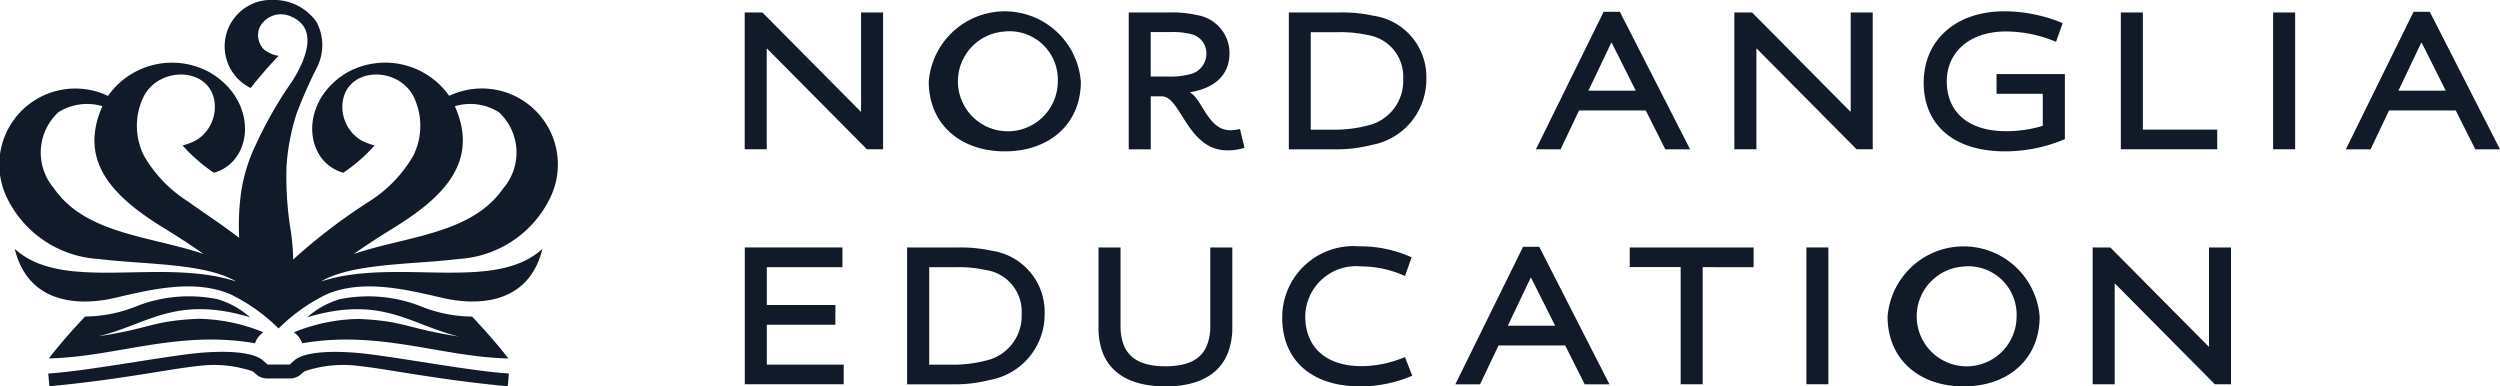 <svg xmlns="http://www.w3.org/2000/svg" width="129.756" height="20.056" viewBox="0 0 129.756 20.056">
  <g id="NAE_logo_mob_sticky_nav" data-name="NAE logo mob sticky nav" transform="translate(-15.999 -27.275)">
    <path id="Path_17519" data-name="Path 17519" d="M164.714,283.942a3.944,3.944,0,0,0-5.174-5.247l-.114.047a4.064,4.064,0,0,0-5.3-1.206c-2.508,1.491-2.248,4.62-.195,5.2a8.487,8.487,0,0,0,1.626-1.419,3.126,3.126,0,0,1-.706-.269,2.027,2.027,0,0,1-.946-2.02c.265-1.762,2.813-1.842,3.656-.282a3.458,3.458,0,0,1-.006,3.12,6.887,6.887,0,0,1-2.262,2.35,29.687,29.687,0,0,0-3.964,3.025q0-.279-.021-.557c-.02-.285-.052-.568-.089-.846a17.536,17.536,0,0,1-.235-3.42,11.291,11.291,0,0,1,.514-2.72,23.7,23.7,0,0,1,1.047-2.389,2.571,2.571,0,0,0,0-2.395,2.711,2.711,0,0,0-2.271-1.147,2.409,2.409,0,0,0-1.148,4.572,20.541,20.541,0,0,1,1.448-1.669,1.668,1.668,0,0,1-.743-.318,1.047,1.047,0,0,1-.239-1.167,1.239,1.239,0,0,1,1.624-.559c1.519.633.676,2.4.062,3.361a21.041,21.041,0,0,0-1.88,3.279,8.592,8.592,0,0,0-.781,2.569,12.591,12.591,0,0,0-.089,2.282c-.857-.664-1.768-1.254-2.673-1.9a6.891,6.891,0,0,1-2.262-2.35,3.454,3.454,0,0,1-.005-3.12c.842-1.56,3.391-1.48,3.656.281a2.028,2.028,0,0,1-.946,2.021,3.109,3.109,0,0,1-.707.269,8.5,8.5,0,0,0,1.626,1.42c2.053-.586,2.314-3.714-.195-5.2a4.063,4.063,0,0,0-5.3,1.206l-.113-.046a3.944,3.944,0,0,0-5.175,5.247,5.645,5.645,0,0,0,4.817,3.268c2.286.291,5.507.2,7.123,1.169-3.888-1.274-8.986.607-11.494-1.694.7,2.872,3.342,2.975,5.2,2.542,1.895-.441,4.113-.987,6-.184a9.4,9.4,0,0,1,2.493,1.772h0a9.4,9.4,0,0,1,2.493-1.773c1.883-.8,4.1-.256,6,.184,1.861.433,4.5.33,5.2-2.542-2.507,2.3-7.605.42-11.493,1.694,1.616-.965,4.837-.878,7.123-1.169A5.645,5.645,0,0,0,164.714,283.942Zm-8.2,1.675c2.648-1.623,4.482-3.465,3.208-6.335a2.8,2.8,0,0,1,2.279.308,2.849,2.849,0,0,1,.236,3.951c-1.647,2.388-5.018,2.478-7.768,3.413C155.094,286.522,155.778,286.068,156.515,285.617Zm-17.6-2.076a2.849,2.849,0,0,1,.236-3.951,2.8,2.8,0,0,1,2.279-.308c-1.273,2.87.56,4.713,3.209,6.335.737.452,1.421.9,2.044,1.337C143.93,286.018,140.559,285.929,138.912,283.541Z" transform="translate(-120.115 -246.495)" fill="#111a29"/>
    <path id="Path_17520" data-name="Path 17520" d="M153.239,315.439a4.437,4.437,0,0,0-1.688-.936,7.442,7.442,0,0,0-4.285.4,7.221,7.221,0,0,1-2.582.5c-.288.3-1.142,1.214-1.883,2.174,3.474-.073,6.7-1.482,10.7-.786a1.128,1.128,0,0,1,.432-.57,9.228,9.228,0,0,0-3.373-.7c-2.441.113-2.374.478-5.2.912C147.932,315.816,149.36,314.287,153.239,315.439Z" transform="translate(-124.266 -271.7)" fill="#111a29"/>
    <path id="Path_17521" data-name="Path 17521" d="M176.364,316.223a1.128,1.128,0,0,1,.433.569c4-.7,7.23.714,10.7.787-.741-.96-1.6-1.873-1.883-2.175a7.224,7.224,0,0,1-2.582-.5,7.445,7.445,0,0,0-4.285-.4,4.435,4.435,0,0,0-1.688.936c3.878-1.152,5.306.377,7.869,1-2.822-.435-2.755-.8-5.2-.912A9.226,9.226,0,0,0,176.364,316.223Z" transform="translate(-145.113 -271.699)" fill="#111a29"/>
    <path id="Path_17522" data-name="Path 17522" d="M155.523,322.4l-.262.235h-1.15l-.261-.234c-.729-.576-2.779-.439-3.721-.324-2.053.249-5.573.915-7.4,1.022l0,0,.056.664c3.673-.345,6.233-.9,7.744-1.056a6.267,6.267,0,0,1,2.786.272.75.75,0,0,1,.187.15.872.872,0,0,0,.6.228h1.159a.871.871,0,0,0,.6-.228.753.753,0,0,1,.188-.15,6.259,6.259,0,0,1,2.786-.272c1.511.158,4.072.711,7.745,1.056l.056-.664,0,0c-1.822-.106-5.342-.773-7.4-1.022C158.3,321.966,156.251,321.829,155.523,322.4Z" transform="translate(-124.225 -276.439)" fill="#111a29"/>
    <path id="Path_17523" data-name="Path 17523" d="M244.472,303.4l-5.176-5.219h-.022V303.4h-1.143V296.3h.917l5.1,5.143h.022V296.3h1.143V303.4Z" transform="translate(-183.48 -268.379)" fill="#111a29"/>
    <path id="Path_17524" data-name="Path 17524" d="M267.292,303.423c-2.286,0-3.947-1.391-3.947-3.623a3.959,3.959,0,0,1,7.893,0C271.238,302.032,269.577,303.423,267.292,303.423Zm0-6.221a2.592,2.592,0,1,0,2.75,2.6A2.51,2.51,0,0,0,267.292,297.2Z" transform="translate(-199.141 -268.292)" fill="#111a29"/>
    <path id="Path_17525" data-name="Path 17525" d="M295.832,303.458a2.006,2.006,0,0,1-1.3-.474c-.981-.8-1.359-2.329-2.081-2.329h-.582v2.75h-1.143V296.3h2.124a5.781,5.781,0,0,1,1.434.14,1.99,1.99,0,0,1,1.671,1.973c0,1.219-.873,1.833-2.038,2.027v.022c.464.259.755,1.207,1.326,1.671a1.161,1.161,0,0,0,.755.281,2.155,2.155,0,0,0,.5-.065l.237.97A2.591,2.591,0,0,1,295.832,303.458Zm-1.887-6.038a3.9,3.9,0,0,0-1.078-.1h-1v2.308h.863a4.094,4.094,0,0,0,1.121-.108,1.1,1.1,0,0,0,.906-1.089A1.022,1.022,0,0,0,293.945,297.42Z" transform="translate(-216.143 -268.379)" fill="#111a29"/>
    <path id="Path_17526" data-name="Path 17526" d="M316.964,303.177a7.5,7.5,0,0,1-2.027.227h-2.275V296.3h2.663a7.565,7.565,0,0,1,1.736.172,3.205,3.205,0,0,1,2.739,3.267A3.455,3.455,0,0,1,316.964,303.177Zm-.2-5.7a6.239,6.239,0,0,0-1.574-.151H313.8v5.057h1.11a6.564,6.564,0,0,0,1.779-.2,2.372,2.372,0,0,0,1.909-2.437A2.179,2.179,0,0,0,316.759,297.473Z" transform="translate(-229.77 -268.379)" fill="#111a29"/>
    <path id="Path_17527" data-name="Path 17527" d="M353.215,303.351l-1.014-2.017H348.74l-.96,2.017H346.5l3.515-7.138h.841l3.645,7.138Zm-2.782-5.532h-.022l-1.186,2.49h2.458Z" transform="translate(-250.783 -268.327)" fill="#111a29"/>
    <path id="Path_17528" data-name="Path 17528" d="M380.042,303.4l-5.175-5.219h-.022V303.4H373.7V296.3h.917l5.1,5.143h.022V296.3h1.143V303.4Z" transform="translate(-267.684 -268.379)" fill="#111a29"/>
    <path id="Path_17529" data-name="Path 17529" d="M403.853,303.423c-2.717,0-4.227-1.413-4.227-3.569s1.617-3.7,4.184-3.7a7.886,7.886,0,0,1,3.03.615l-.345.97a6.748,6.748,0,0,0-2.588-.539c-1.952,0-3.083,1.121-3.083,2.588,0,1.563,1.078,2.588,3.083,2.588a6.459,6.459,0,0,0,1.9-.28v-1.661h-2.4v-1.024h3.547v3.375A7.9,7.9,0,0,1,403.853,303.423Z" transform="translate(-283.783 -268.292)" fill="#111a29"/>
    <path id="Path_17530" data-name="Path 17530" d="M426.632,303.4V296.3h1.143v6.082h3.86V303.4Z" transform="translate(-300.557 -268.379)" fill="#111a29"/>
    <path id="Path_17531" data-name="Path 17531" d="M447.492,303.4V296.3h1.143V303.4Z" transform="translate(-313.512 -268.379)" fill="#111a29"/>
    <path id="Path_17532" data-name="Path 17532" d="M464.169,303.351l-1.014-2.017h-3.461l-.96,2.017h-1.283l3.515-7.138h.841l3.644,7.138Zm-2.782-5.532h-.022l-1.186,2.49h2.459Z" transform="translate(-319.697 -268.327)" fill="#111a29"/>
    <path id="Path_17533" data-name="Path 17533" d="M494.844,303.4V296.3h5.068v1.025h-3.925v1.962h3.558v1.025h-3.558v2.07h3.99V303.4Z" transform="translate(-440.188 -256.182)" fill="#111a29"/>
    <path id="Path_17534" data-name="Path 17534" d="M521.371,303.177a7.5,7.5,0,0,1-2.027.227h-2.275V296.3h2.664a7.563,7.563,0,0,1,1.736.172,3.205,3.205,0,0,1,2.739,3.267A3.455,3.455,0,0,1,521.371,303.177Zm-.2-5.7a6.234,6.234,0,0,0-1.574-.151h-1.38v5.057h1.111a6.564,6.564,0,0,0,1.779-.2,2.372,2.372,0,0,0,1.908-2.437A2.178,2.178,0,0,0,521.166,297.473Z" transform="translate(-453.99 -256.182)" fill="#111a29"/>
    <path id="Path_17535" data-name="Path 17535" d="M550,301.819c-.453,1.089-1.531,1.693-3.224,1.693-1.768,0-2.868-.668-3.278-1.811a3.606,3.606,0,0,1-.194-1.24V296.3h1.143v4.022a2.819,2.819,0,0,0,.162,1.035c.28.7.927,1.111,2.167,1.111,1.2,0,1.844-.378,2.135-1.035a2.727,2.727,0,0,0,.194-1.111V296.3h1.143v4.162A3.554,3.554,0,0,1,550,301.819Z" transform="translate(-470.289 -256.182)" fill="#111a29"/>
    <path id="Path_17536" data-name="Path 17536" d="M572.517,303.423c-2.588,0-4.054-1.413-4.054-3.569a3.694,3.694,0,0,1,4-3.7,6.39,6.39,0,0,1,2.717.571l-.345.971a5.452,5.452,0,0,0-2.264-.5,2.64,2.64,0,0,0-2.912,2.588c0,1.563,1.024,2.588,2.933,2.588a5.854,5.854,0,0,0,2.243-.474l.377.97A6.8,6.8,0,0,1,572.517,303.423Z" transform="translate(-485.914 -256.093)" fill="#111a29"/>
    <path id="Path_17537" data-name="Path 17537" d="M598.885,303.351l-1.013-2.017h-3.461l-.959,2.017h-1.283l3.515-7.138h.841l3.645,7.138ZM596.1,297.82h-.021l-1.186,2.49h2.458Z" transform="translate(-500.635 -256.128)" fill="#111a29"/>
    <path id="Path_17538" data-name="Path 17538" d="M619.856,297.323V303.4h-1.143v-6.081h-2.642V296.3H622.5v1.025Z" transform="translate(-515.484 -256.182)" fill="#111a29"/>
    <path id="Path_17539" data-name="Path 17539" d="M640.26,303.4V296.3H641.4V303.4Z" transform="translate(-530.504 -256.182)" fill="#111a29"/>
    <path id="Path_17540" data-name="Path 17540" d="M655.333,303.423c-2.286,0-3.946-1.391-3.946-3.623a3.959,3.959,0,0,1,7.893,0C659.28,302.032,657.619,303.423,655.333,303.423Zm0-6.221a2.592,2.592,0,1,0,2.75,2.6A2.51,2.51,0,0,0,655.333,297.2Z" transform="translate(-537.418 -256.093)" fill="#111a29"/>
    <path id="Path_17541" data-name="Path 17541" d="M685.814,303.4l-5.175-5.219h-.022V303.4h-1.143V296.3h.917l5.1,5.143h.021V296.3h1.143V303.4Z" transform="translate(-554.861 -256.182)" fill="#111a29"/>
  </g>
</svg>
